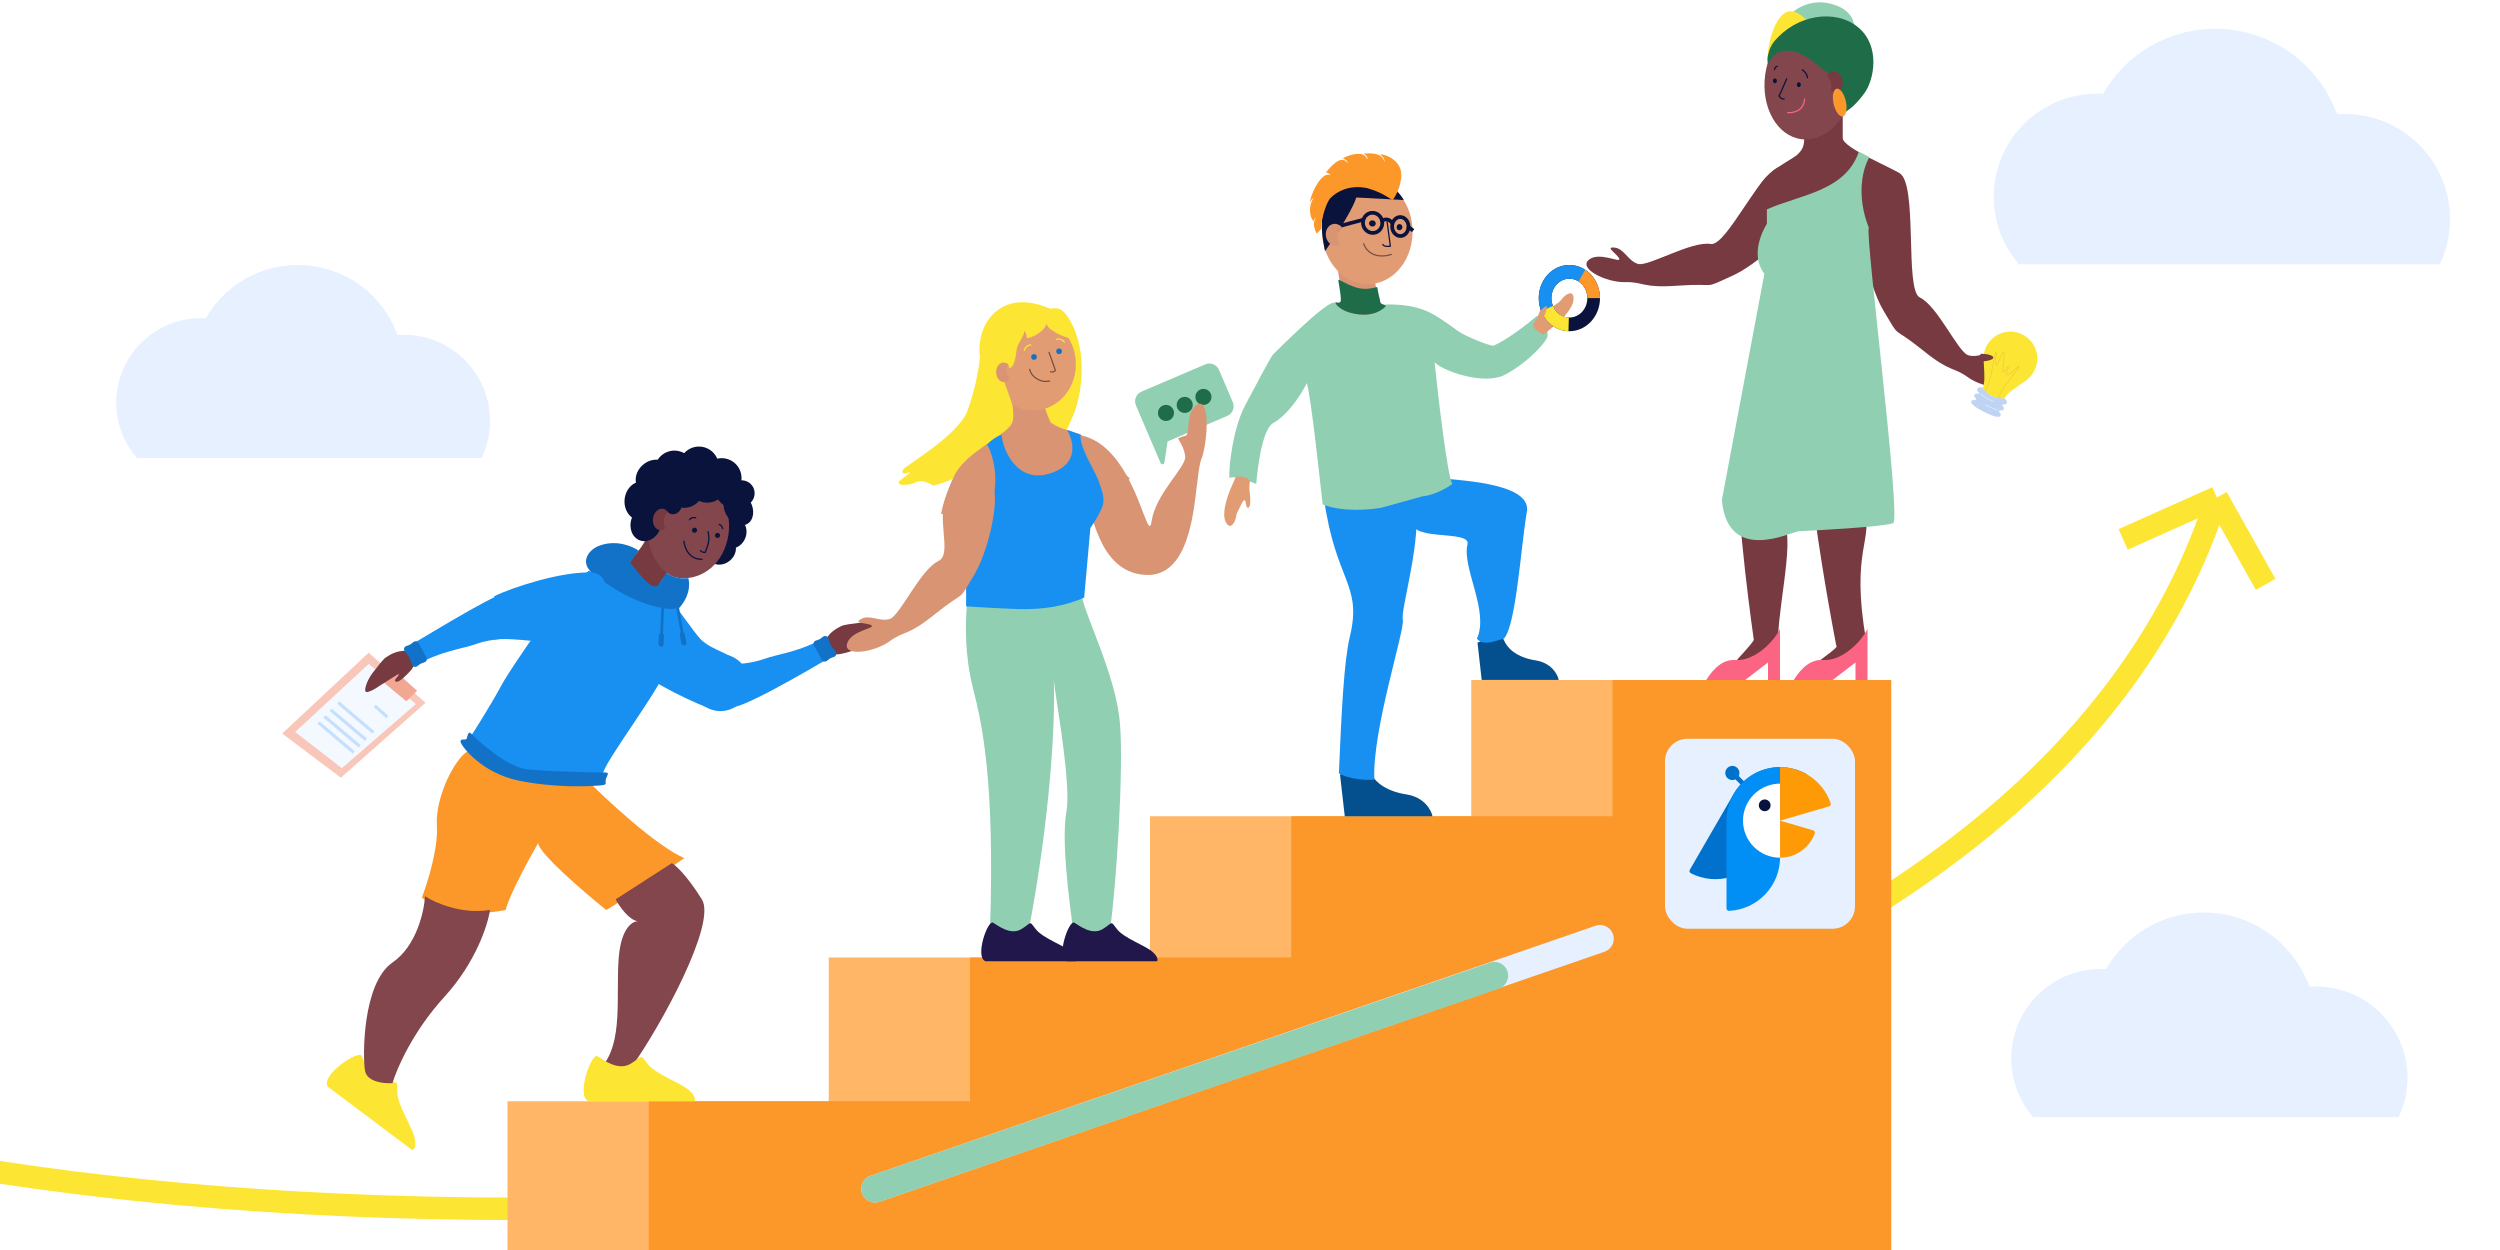 <svg width="2000" height="1000" viewBox="0 0 2000 1000" fill="none" xmlns="http://www.w3.org/2000/svg">
<rect x="0" y="0" width="2000" height="1000" fill="#333333" stroke="none"/>
<g clip-path="url(#clip0_403_2718)">
<rect width="2000" height="1000" fill="white"/>
<path d="M1869.64 91.368C1864.54 77.17 1856.32 64.124 1845.43 53.252C1826.03 33.882 1799.71 23 1772.27 23C1744.83 23 1718.52 33.882 1699.11 53.252C1692.54 59.817 1686.94 67.175 1682.41 75.101C1674.93 74.669 1667.42 75.251 1660.07 76.848C1648.86 79.282 1638.28 84.021 1629 90.762C1619.72 97.503 1611.95 106.099 1606.19 116.002C1600.42 125.905 1596.79 136.898 1595.51 148.282C1594.24 159.665 1595.35 171.188 1598.78 182.118C1602.18 192.945 1607.78 202.954 1615.23 211.521C1615.34 211.657 1615.55 211.67 1615.68 211.552V211.552C1615.74 211.5 1615.82 211.471 1615.9 211.471H1951.9C1952.19 211.471 1952.36 211.169 1952.23 210.923V210.923C1952.17 210.82 1952.16 210.695 1952.21 210.587C1961.54 190.466 1962.53 167.477 1954.96 146.622C1947.35 125.645 1931.71 108.546 1911.47 99.085C1898.3 92.931 1883.89 90.337 1869.64 91.368Z" fill="#E6F0FF"/>
<path d="M1847.53 789.377C1843.09 777.046 1835.96 765.716 1826.5 756.274C1809.65 739.451 1786.79 730 1762.96 730C1739.13 730 1716.27 739.451 1699.42 756.274C1693.71 761.975 1688.85 768.366 1684.91 775.249C1678.42 774.874 1671.89 775.38 1665.51 776.766C1655.77 778.881 1646.58 782.996 1638.53 788.851C1630.47 794.706 1623.73 802.171 1618.72 810.772C1613.71 819.373 1610.55 828.92 1609.44 838.806C1608.34 848.692 1609.3 858.7 1612.28 868.193C1615.23 877.596 1620.1 886.289 1626.57 893.729C1626.67 893.847 1626.85 893.859 1626.96 893.756V893.756C1627.02 893.711 1627.08 893.686 1627.15 893.686H1918.97C1919.21 893.686 1919.37 893.423 1919.25 893.21V893.21C1919.2 893.12 1919.19 893.012 1919.24 892.918C1927.34 875.443 1928.2 855.477 1921.63 837.365C1915.02 819.147 1901.43 804.296 1883.85 796.08C1872.42 790.735 1859.9 788.482 1847.53 789.377Z" fill="#E6F0FF"/>
<path d="M317.983 268.005C313.797 256.375 307.07 245.688 298.149 236.782C282.254 220.914 260.697 212 238.219 212C215.74 212 194.183 220.914 178.288 236.782C172.901 242.16 168.314 248.187 164.603 254.68C158.481 254.326 152.324 254.803 146.302 256.111C137.118 258.105 128.45 261.987 120.851 267.509C113.253 273.032 106.889 280.073 102.166 288.185C97.443 296.298 94.465 305.303 93.42 314.628C92.375 323.953 93.287 333.393 96.097 342.346C98.881 351.215 103.467 359.414 109.568 366.432C109.665 366.543 109.833 366.555 109.944 366.458V366.458C109.993 366.415 110.056 366.392 110.12 366.392H385.369C385.599 366.392 385.744 366.144 385.631 365.943V365.943C385.584 365.858 385.58 365.755 385.621 365.667C393.259 349.184 394.072 330.352 387.874 313.268C381.64 296.085 368.823 282.077 352.244 274.328C341.458 269.286 329.654 267.161 317.983 268.005Z" fill="#E6F0FF"/>
<path d="M-56 928.5C515.5 1033 1598.3 946.8 1773.5 398M1773.5 398L1812.5 467.5M1773.5 398L1698.5 431.5" stroke="#FDE533" stroke-width="18"/>
<path fill-rule="evenodd" clip-rule="evenodd" d="M1400 544H1177V653H920V766H663V881H406V1292H663V1177H920V1064H1177H1400V544Z" fill="#FFB667"/>
<path fill-rule="evenodd" clip-rule="evenodd" d="M1513 544H1290V653H1033V766H776V881H519V1292H776V1177H1033V1064H1290H1513V544Z" fill="#FC9729"/>
<path d="M225.755 586.834L294.902 522.185L340.434 562.209L272.709 622.155L225.755 586.834Z" fill="#F9C7B9"/>
<path d="M236.132 585.568L295.028 531.09L332.709 563.214L273.503 614.536L236.132 585.568Z" fill="#F4F9FF"/>
<path d="M299.263 539.588L308.54 530.082L333.707 552.645L325.094 561.058L299.263 539.588Z" fill="#F2A792"/>
<path d="M309.881 573.632L299.828 564.712M298.706 585.966L270.498 562.005M292.774 591.789L264.566 567.828M287.696 596.994L259.488 573.033M282.927 601.938L254.719 577.976" stroke="#C5DFFF" stroke-width="2.558"/>
<path d="M547.5 686.5C525.1 676.9 485.167 639.833 468 622.5L375 600.5C364 606 348 638 349.5 660.5C350.7 678.5 342 706.333 337.5 718C355.1 733.6 389.5 731.167 404.5 728C407.7 715.6 423.167 687.167 430.5 674.5C431.3 682.9 467.167 713.667 485 728C490.6 725.2 529 699.167 547.5 686.5Z" fill="#FC9729"/>
<path d="M583.736 448.66C589 444.41 590.349 437.351 586.75 432.895C583.151 428.438 575.966 428.27 570.703 432.521C565.439 436.771 564.089 443.83 567.688 448.286C571.288 452.743 578.472 452.911 583.736 448.66Z" fill="#09133C"/>
<path d="M595.959 431.144C598.778 424.994 596.842 418.073 591.634 415.687C586.427 413.3 579.92 416.351 577.101 422.501C574.282 428.651 576.218 435.572 581.426 437.958C586.633 440.345 593.14 437.294 595.959 431.144Z" fill="#09133C"/>
<path d="M591.562 409.566C594.381 403.416 592.445 396.495 587.237 394.108C582.029 391.722 575.523 394.772 572.703 400.923C569.884 407.073 571.821 413.993 577.028 416.38C582.236 418.767 588.743 415.716 591.562 409.566Z" fill="#09133C"/>
<path d="M525.918 472.705C525.331 467.79 537.153 453.427 540.116 451.311L518.455 427.456C512.331 442.835 502.687 446.64 504.074 451.816L513.285 463.173L525.918 472.705Z" fill="#763A40"/>
<path d="M582.113 431.27C576.858 454.275 558.7 464.451 542.625 462.323C526.55 460.195 513.683 434.929 518.937 411.923C524.192 388.918 532.33 376.071 553.427 380.89C574.525 385.709 587.367 408.265 582.113 431.27Z" fill="#82464C"/>
<circle cx="555.613" cy="424.173" r="2.028" transform="rotate(21.714 555.613 424.173)" fill="#09133C"/>
<circle cx="574.008" cy="428.345" r="2.028" transform="rotate(21.714 574.008 428.345)" fill="#09133C"/>
<path d="M566.425 425.307C567.116 429.057 568.17 432.6 564.15 441.893C563.266 442.015 561.28 441.889 560.413 440.404" stroke="#09133C" stroke-width="1.028" stroke-linecap="round" stroke-linejoin="round"/>
<path d="M547.12 432.867C547.553 437.849 551.052 447.732 561.58 447.416" stroke="#09133C" stroke-width="1.028" stroke-linecap="round" stroke-linejoin="round"/>
<path d="M556.579 414.264C555.503 413.912 553.012 413.721 551.646 415.776M575.41 419.484C576.394 419.876 577.606 420.496 578.168 422.862" stroke="#09133C" stroke-width="1.028" stroke-linecap="round" stroke-linejoin="round"/>
<path d="M539.476 402.243C542.195 406.817 549.277 407.625 555.295 404.047C561.312 400.47 563.986 393.861 561.267 389.287C558.548 384.712 551.466 383.904 545.448 387.482C539.431 391.06 536.757 397.669 539.476 402.243Z" fill="#09133C"/>
<path d="M511.33 391.477C515.973 396.772 524.806 396.619 531.059 391.135C537.313 385.652 538.618 376.914 533.975 371.619C529.332 366.324 520.499 366.477 514.246 371.96C507.992 377.444 506.687 386.182 511.33 391.477Z" fill="#09133C"/>
<path d="M519.262 414.001C524.684 415.847 530.848 412.153 533.029 405.748C535.21 399.344 532.581 392.655 527.159 390.808C521.736 388.962 515.572 392.657 513.391 399.061C511.211 405.466 513.839 412.154 519.262 414.001Z" fill="#09133C"/>
<path d="M511.308 416.214C518.535 416.897 525.047 410.532 525.854 401.996C526.66 393.461 521.455 385.988 514.228 385.305C507.001 384.622 500.489 390.988 499.683 399.523C498.876 408.058 504.081 415.531 511.308 416.214Z" fill="#09133C"/>
<path d="M512.132 432.392C518.481 434.554 525.697 430.228 528.25 422.731C530.803 415.233 527.726 407.402 521.377 405.241C515.029 403.079 507.813 407.404 505.26 414.902C502.707 422.4 505.784 430.23 512.132 432.392Z" fill="#09133C"/>
<path d="M530.077 408.76C536.47 410.937 543.736 406.581 546.306 399.032C548.877 391.482 545.779 383.597 539.386 381.42C532.994 379.243 525.728 383.599 523.157 391.149C520.586 398.698 523.685 406.583 530.077 408.76Z" fill="#09133C"/>
<path d="M536.507 411.112C539.96 412.288 543.885 409.935 545.274 405.856C546.663 401.778 544.989 397.518 541.536 396.342C538.082 395.166 534.157 397.519 532.768 401.598C531.38 405.676 533.053 409.936 536.507 411.112Z" fill="#09133C"/>
<path d="M583.251 405.9C590.125 407.838 596.89 405.172 598.362 399.947C599.834 394.722 595.454 388.916 588.581 386.978C581.707 385.041 574.942 387.707 573.47 392.932C571.998 398.157 576.377 403.963 583.251 405.9Z" fill="#09133C"/>
<path d="M581.152 412.003C585.046 418.936 592.474 422.155 597.744 419.195C603.013 416.234 604.128 408.214 600.233 401.281C596.339 394.348 588.911 391.129 583.642 394.09C578.373 397.05 577.258 405.071 581.152 412.003Z" fill="#09133C"/>
<path d="M567.855 402.004C574.783 401.094 579.837 396.089 579.144 390.824C578.452 385.559 572.274 382.028 565.346 382.937C558.419 383.847 553.364 388.852 554.057 394.117C554.75 399.382 560.927 402.913 567.855 402.004Z" fill="#09133C"/>
<path d="M589.473 404.345C594.796 406.465 600.839 403.846 602.97 398.496C605.101 393.145 602.513 387.089 597.189 384.969C591.866 382.849 585.823 385.468 583.692 390.819C581.561 396.169 584.15 402.225 589.473 404.345Z" fill="#09133C"/>
<path d="M553.295 387.886C561.443 391.131 570.679 387.156 573.923 379.008C577.168 370.86 573.193 361.624 565.045 358.379C556.897 355.134 547.662 359.109 544.417 367.257C541.172 375.405 545.147 384.641 553.295 387.886Z" fill="#09133C"/>
<path d="M571.474 397.177C579.622 400.422 588.858 396.447 592.103 388.299C595.347 380.151 591.373 370.915 583.225 367.67C575.076 364.425 565.841 368.4 562.596 376.548C559.351 384.696 563.326 393.932 571.474 397.177Z" fill="#09133C"/>
<path d="M533.66 391.12C541.808 394.365 551.044 390.39 554.289 382.242C557.533 374.094 553.559 364.858 545.411 361.614C537.263 358.369 528.027 362.344 524.782 370.492C521.537 378.64 525.512 387.875 533.66 391.12Z" fill="#09133C"/>
<path fill-rule="evenodd" clip-rule="evenodd" d="M532.399 422.49C531.179 420.699 530.614 418.178 531.027 415.518C531.415 413.023 532.586 410.906 534.139 409.55C533.199 408.171 531.869 407.224 530.298 406.98C526.688 406.419 523.167 409.781 522.435 414.489C521.703 419.198 524.036 423.47 527.647 424.032C529.345 424.296 531.022 423.693 532.399 422.49Z" fill="#763A40"/>
<path d="M482.5 619.499C480.55 612.988 532.307 546.375 535.061 529.993C537.796 513.716 540.763 496.066 539.807 483.99L471.057 456.611L455.737 468.613C455.737 468.613 411 529.993 401 548.499C391 567.006 377 588.499 377 588.499C405.168 619.755 430.612 623.101 482.5 619.499Z" fill="#1890F1"/>
<path d="M504.045 450.035C514.362 462.458 519.151 469.476 524.952 469.073C526.768 468.947 531.103 460.925 533.143 458.376C539.724 462.393 543.605 463.089 550.745 462.536C553.283 474.328 546.095 483.924 542.125 487.614C512.796 487.272 486.779 468.507 474.851 459.281C462.923 450.056 471.018 440.006 478.595 436.904C492.309 431.289 505.672 436.79 510.862 440.5L504.045 450.035Z" fill="#1172C8"/>
<circle cx="604.338" cy="544.831" r="6.466" transform="rotate(29.336 604.338 544.831)" fill="#763A40"/>
<circle cx="576.388" cy="546.106" r="22.77" transform="rotate(3.541 576.388 546.106)" fill="#1890F1"/>
<path d="M560.12 510.934C554.273 504.433 546.04 491.771 541.104 486.352C520.338 491.845 482.425 507.141 496.899 524.382C511.372 541.623 548.418 559.164 565.131 565.78L585.434 525.763C578.492 521.33 566.358 517.87 560.12 510.934Z" fill="#1890F1"/>
<path d="M440.032 513.746C448.776 513.82 463.676 516.292 471.006 516.308C480.969 497.279 495.274 458.98 472.783 458.022C450.293 457.064 411.52 469.134 395.358 477L395.358 511.821C403.314 509.691 430.704 513.667 440.032 513.746Z" fill="#1890F1"/>
<path d="M584.7 564.691C586.031 571.646 645.111 537.156 668.072 523.698L660.57 509.486C640.319 521.564 623.437 522.828 610.994 527.229C596.908 532.211 584.13 530.754 582.586 532.305L584.7 564.691Z" fill="#1890F1"/>
<path d="M409.666 474C408.335 467.044 347.141 505.161 324.181 518.618L331.683 532.83C351.934 520.752 368.816 519.488 381.259 515.087C395.345 510.105 408.123 511.563 409.666 510.012L409.666 474Z" fill="#1890F1"/>
<path d="M693.75 508.898C692.378 509.764 683.518 513.916 679.211 516.393C680.864 517.77 685.81 514.834 685.745 517.433C685.668 520.539 674.982 522.617 672.437 523.186C670.401 523.642 668.279 523.338 665.199 523.754L660.278 512.384C663.907 504.952 670.941 501.963 673.148 500.822C675.356 499.682 681.589 499.05 688.823 498.091C697.091 496.994 707.257 499.342 704.622 502.213C701.445 505.674 695.464 507.816 693.75 508.898Z" fill="#763A40"/>
<path d="M305.138 547.729C306.584 546.994 314.683 541.503 319.014 539.068C319.352 541.193 314.3 543.941 316.566 545.215C319.275 546.737 326.525 538.617 328.316 536.721C329.749 535.204 330.573 533.225 332.505 530.791L325.251 520.748C317.008 520.066 310.842 524.582 308.733 525.896C306.625 527.21 302.894 532.243 298.371 537.969C293.2 544.514 290.019 554.451 293.834 553.654C298.432 552.694 303.332 548.649 305.138 547.729Z" fill="#763A40"/>
<rect x="540.274" y="482.623" width="2.254" height="32.29" rx="1.127" transform="rotate(-10.327 540.274 482.623)" fill="#1172C8"/>
<rect x="529.137" y="482.887" width="2.254" height="32.29" rx="1.127" transform="rotate(2.254 529.137 482.887)" fill="#1172C8"/>
<rect x="543.459" y="506.012" width="4.126" height="10.892" rx="2.063" transform="rotate(-10.327 543.459 506.012)" fill="#1172C8"/>
<rect x="527.151" y="506.406" width="4.126" height="10.892" rx="2.063" transform="rotate(2.254 527.151 506.406)" fill="#1172C8"/>
<path d="M658.507 509.321C659.919 508.274 661.941 508.871 662.558 510.517L664.555 515.844C664.641 516.074 664.759 516.291 664.905 516.488L668.537 521.396C669.585 522.812 668.981 524.837 667.33 525.448L664.615 526.453C664.37 526.544 664.139 526.67 663.931 526.829L661.379 528.771C660.092 529.75 658.236 529.355 657.459 527.936L651.098 516.318C650.323 514.903 650.985 513.131 652.496 512.57L655.411 511.487C655.645 511.4 655.866 511.281 656.066 511.132L658.507 509.321Z" fill="#1172C8"/>
<path d="M333.745 532.995C332.333 534.042 330.311 533.446 329.694 531.8L327.697 526.473C327.611 526.243 327.493 526.026 327.347 525.828L323.715 520.92C322.667 519.504 323.271 517.479 324.923 516.868L327.638 515.863C327.883 515.773 328.113 515.646 328.321 515.488L330.873 513.546C332.16 512.567 334.017 512.962 334.793 514.38L341.155 525.999C341.929 527.413 341.268 529.185 339.756 529.747L336.841 530.829C336.607 530.916 336.387 531.036 336.187 531.184L333.745 532.995Z" fill="#1172C8"/>
<path d="M510.339 736.968C503.309 736.294 495.57 725.156 492.5 719.5L537.5 690.5C540.5 692.167 549.5 700.3 561.5 719.5C573.5 738.7 528.833 820.5 505 854H481C499 834 492.5 796.5 495 766C496.907 742.738 505.63 737.018 510.339 736.968Z" fill="#82464C"/>
<path d="M478 845C473 842 460.5 877.5 471 881H555.5C556.333 880 556.6 876.8 551 872C544 866 524.5 859.5 518 851C511.5 842.5 514.5 845 504.5 851C494.5 857 483 848 478 845Z" fill="#FDE533"/>
<path d="M289.47 844.794C287.272 839.393 255.966 860.285 262.263 869.387L329.85 920.105C331.117 919.805 333.251 917.406 331.653 910.205C329.655 901.205 317.96 884.301 317.863 873.601C317.765 862.901 318.664 866.702 307.065 865.499C295.465 864.295 291.669 850.195 289.47 844.794Z" fill="#FDE533"/>
<path d="M355.5 797.5C380.7 769.9 390.333 739.667 392 728C369.2 731.6 347.833 722.167 340 717C339.333 729.167 333.2 756.8 314 770C290 786.5 290 845 292 856.5C293.6 865.7 307.333 867 314 866.5C317.333 855 330.3 825.1 355.5 797.5Z" fill="#82464C"/>
<path d="M422 615.501C406.8 613.901 385.333 595.501 376.5 586.501C375 585.003 374 588.001 373.5 590.501C373 593.001 368 590.001 368.5 593.501C369 597.001 385.5 618.501 415 624.501C444.5 630.501 471.5 629.001 478.5 628.501C485.5 628.001 484.5 627.501 484.5 624.501C484.5 621.501 488.5 618.001 484.5 618.001C480.5 618.001 441 617.501 422 615.501Z" fill="#1172C8"/>
<path d="M908.744 324.299C906.927 320.049 908.899 315.131 913.149 313.314L964.206 291.489C968.456 289.672 973.374 291.645 975.19 295.895L986.236 321.735C988.053 325.985 986.081 330.903 981.831 332.72L934.077 353.133L931.486 370.116C931.248 371.677 929.112 371.948 928.492 370.496L908.744 324.299Z" fill="#90CFB2"/>
<circle cx="932.781" cy="330.342" r="6.433" transform="rotate(-23.145 932.781 330.342)" fill="#1F6D48"/>
<circle cx="947.766" cy="323.935" r="6.433" transform="rotate(-23.145 947.766 323.935)" fill="#1F6D48"/>
<circle cx="962.751" cy="317.529" r="6.433" transform="rotate(-23.145 962.751 317.529)" fill="#1F6D48"/>
<path d="M778.5 551C771.5 523.5 772.333 498.667 773.5 484L865.5 477.5C869.333 495.333 893 541.5 896 579C899 616.5 893 709 888 744C878.4 751.2 865 751 859.5 750C859.5 750 848 677.5 853 650.5C857.168 627.993 845.982 568.348 843.068 544.745C844.245 577.077 840.533 651.84 823 744C808.6 748.8 798.333 748 792 744C796 624 785.5 578.5 778.5 551Z" fill="#90CFB2"/>
<path d="M859.458 738.154C855.19 735.583 844.52 766.001 853.483 769H925.612C926.324 768.143 926.551 765.401 921.771 761.288C915.796 756.147 899.151 750.578 893.602 743.295C888.054 736.012 890.615 738.154 882.078 743.295C873.542 748.436 863.726 740.724 859.458 738.154Z" fill="#21174B"/>
<path d="M794.458 738.154C790.19 735.583 779.52 766.001 788.483 769H860.612C861.324 768.143 861.551 765.401 856.771 761.288C850.796 756.147 834.151 750.578 828.602 743.295C823.054 736.012 825.615 738.154 817.078 743.295C808.542 748.436 798.726 740.724 794.458 738.154Z" fill="#21174B"/>
<path d="M860.134 265.245C852.786 246.771 839.543 245.637 833.546 247.558C798.669 231.826 785.49 269.67 784.44 281.466C783.389 293.261 781.049 308.46 774.139 328.228C767.229 347.996 723.788 372.939 722.536 375.561C721.285 378.184 721.795 379.732 726.058 378.186C730.321 376.64 726.786 379.418 720.665 383.885C714.545 388.352 725.641 389.182 732.04 386.066C738.438 382.949 745.531 387.763 746.389 388.562C746.389 388.562 767.326 383.496 774.139 375.561C780.952 367.627 786.84 363.665 786.84 363.665C796.742 354.901 811.682 349.229 812.269 334.742C812.84 320.636 806.348 310.993 804.024 307.08L799.484 296.586L804.716 290.44C804.998 290.108 805.583 290.119 805.897 290.421C806.875 291.363 808.608 292.888 808.536 294.661C810.313 293.205 811.55 284.854 812.103 282.013C812.983 277.487 820.124 267.826 819.302 264.547C820.956 266.142 821.909 266.18 821.541 270.557C830.184 269.118 836.988 262.076 837.341 258.661C837.734 262.68 843.309 265.284 845.752 266.764C848.663 268.527 851.888 270.831 851.888 270.831C858.146 280.553 859.967 291.515 857.295 302.363C853.469 317.887 837.354 323.404 831.813 325.3L831.756 325.32C830.358 331.564 829.631 331.203 836.779 342.201C850.525 346.958 832.031 364.339 845.752 367.515C842.689 363 855.754 340.839 860.134 328.228C864.514 315.616 869.318 288.338 860.134 265.245Z" fill="#FDE533"/>
<path d="M809.401 338.923C812.895 332.267 808.032 314.376 807.012 306.107L834.409 322.296C836.43 327.156 838.141 333.476 840.851 338.282C847.589 342.469 848.459 342.401 864.25 347.404L904.005 382.95L837.218 418.848L752.877 411.205C753.364 407.793 756.236 395.319 763.504 380.378C772.588 361.702 804.273 348.692 809.401 338.923Z" fill="#D99474"/>
<ellipse rx="34.524" ry="37.544" transform="matrix(-0.996 0.086 0.086 0.996 826.173 290.819)" fill="#E29C74"/>
<circle r="2.289" transform="matrix(-0.999 -0.04 -0.04 0.999 827.212 285.575)" fill="#1172C8"/>
<circle r="2.289" transform="matrix(-0.999 -0.04 -0.04 0.999 847.253 281.04)" fill="#1172C8"/>
<path d="M839.201 281.859L844.343 296.34C843.526 297.287 842.369 297.94 840.479 297.443" stroke="#744F41" stroke-linecap="round" stroke-linejoin="round"/>
<path d="M839.679 304.831C835.866 305.278 833.356 305.548 828.985 302.643C824.614 299.738 824.072 296.62 823.802 295.449" stroke="#744F41" stroke-linecap="round" stroke-linejoin="round"/>
<path d="M824.548 275.919C823.253 275.936 820.41 276.835 819.407 280.293" stroke="#FDE533" stroke-linecap="round" stroke-linejoin="round"/>
<path d="M851.472 273.722C850.835 272.618 848.672 270.624 845.111 271.474" stroke="#FDE533" stroke-linecap="round" stroke-linejoin="round"/>
<path d="M860.134 265.245C852.786 246.771 846.491 245.222 840.494 247.143C795.606 227.211 776.69 267.417 785.743 292.787L796.102 319.504L809.837 323.588L802.447 302.608L804.944 291.353C805.068 290.792 805.911 290.621 806.218 291.107C806.742 291.936 807.26 293.034 807.206 294.371C812.171 294.569 812.862 281.801 813.415 278.959C814.295 274.434 820.124 267.826 819.302 264.547C820.956 266.142 821.099 267.708 821.541 270.557C830.184 269.118 836.988 262.076 837.341 258.661C837.734 262.68 843.309 265.284 845.752 266.764C848.663 268.527 855.471 270.613 855.471 270.613C858.767 275.733 861.604 280.827 862.657 286.138L860.204 301.157C863.106 295.859 863.603 290.911 862.657 286.138L863.023 283.893L860.134 265.245Z" fill="#FDE533"/>
<path d="M807.924 302.727C806.393 301.397 805.318 299.228 805.148 296.719C805.013 294.733 805.469 292.881 806.33 291.438C805.229 290.483 803.893 289.96 802.486 290.055C799.123 290.283 796.632 293.962 796.925 298.272C797.217 302.582 800.181 305.891 803.545 305.663C805.358 305.54 806.918 304.414 807.924 302.727Z" fill="#D99474"/>
<path d="M957.484 388.634C954.134 417.09 948.542 467.465 909.95 459.069C874.217 451.294 873.767 397.314 865.511 397.336L863.358 398.43C864.14 397.686 864.851 397.338 865.511 397.336L888.126 385.852L863.358 348.053C908.14 355.275 918 439.314 921.245 417.088C924.491 394.862 948.876 373.764 948.178 365.312C947.601 358.315 942.424 350.852 942.424 350.852C942.424 350.852 944.777 349.452 948.542 348.52C952.406 347.562 948.189 329.354 957.484 323.797C966.778 318.241 966.426 343.02 963.602 357.849C960.764 372.753 960.778 360.647 957.484 388.634Z" fill="#D99474"/>
<path d="M839.183 379.01C864.27 371.59 858.565 352.224 853.651 343.882L864.445 347.807C863.542 358.24 876.299 377.214 878.624 384.098C880.949 390.982 884.321 397.937 881.996 404.918C879.671 411.898 872.319 422.365 872.319 422.365L867.334 478.078C851.622 485.097 833.66 487.856 814.206 487.248C799.239 486.78 772.895 485.097 772.895 485.097L772.895 454.895L787.04 414.918C803.93 390.534 793.156 360.436 789.67 355.782C792.706 352.278 796.56 349.577 800.89 347.92L801.217 347.795C802.455 360.93 814.097 386.431 839.183 379.01Z" fill="#1890F1"/>
<path d="M747.792 491.457C774.509 469.943 764.916 484.017 779.355 459.878C790.396 441.419 798.842 403.724 795.03 391.115L781.688 393.711L758.733 393.711C747.324 413.35 762.774 443.067 750.598 448.896C736.178 455.799 719.917 492.732 711.779 495.199C703.641 497.665 695.787 491.261 688.861 495.199C681.935 499.136 694.006 498.005 697.28 500.343C700.501 502.644 680.289 504.602 677.636 515.058C674.984 525.514 699.474 521.91 711.779 512.972C724.083 504.033 725.419 509.474 747.792 491.457Z" fill="#D99474"/>
<path d="M1075.81 653L1072 619.597C1078.25 616.683 1094.1 612.167 1096.14 617.412C1098.68 623.968 1106.94 632.709 1125.04 635.518C1139.52 637.766 1145.05 648.109 1146 653H1075.81Z" fill="#04508E"/>
<path d="M1185.35 543.94L1182 514.106C1187.48 511.504 1201.41 507.47 1203.19 512.154C1205.42 518.009 1212.67 525.816 1228.56 528.326C1241.28 530.333 1246.13 539.571 1246.97 543.94H1185.35Z" fill="#04508E"/>
<path d="M1221.5 409.5C1226 385 1159.52 384.202 1153 382.5L1117.19 398.304L1132 413C1119.76 434.934 1177.21 422.699 1174 435.5C1169.37 454.003 1191.65 489.16 1181.5 511C1187.41 517.89 1199.21 511.308 1203 511C1212.95 501.259 1217 434 1221.5 409.5Z" fill="#1890F1"/>
<path d="M1122.23 495.569C1120.32 487.464 1138.68 428.023 1131.78 400.23L1059.06 398.048C1068.44 465.804 1090.06 466.86 1079.9 509.26C1075.12 529.185 1073.22 569.725 1071.1 618.666C1078.32 623.099 1092.19 624.487 1099.48 623.672C1097.55 584.321 1124.14 503.675 1122.23 495.569Z" fill="#1890F1"/>
<path d="M1148.87 252.804C1134.05 243.571 1117.61 243.575 1110.09 243.576L1109.81 243.576L1101.81 244.192L1069.82 242.039H1067.13C1058.97 242.547 1019.96 282.236 1018.5 283.5C1017.04 284.763 1005.5 306.554 996 324.5C986.5 342.446 982.854 373.456 983.5 382.5C988.422 379.547 1005 387.227 1005 387.227C1005 387.227 1008 344.5 1018.5 338.5C1029 332.5 1038.73 319.522 1045.5 306.5C1049.44 322.003 1055.47 380.663 1058.13 403.528C1073.88 409.926 1096.68 407.835 1106.12 405.989C1106.11 405.963 1106.11 405.936 1106.1 405.91L1138.07 397.03C1146.27 396.497 1157.1 390.744 1161.79 387.227C1157.86 379.844 1150.72 319.144 1147.64 289.717C1153.69 296.689 1187.01 308.366 1203.5 300C1219.99 291.633 1234.5 276.5 1237.5 270.5C1240.5 264.5 1232.27 253.419 1229.5 252.804C1209 270.03 1197.71 275.269 1195 276.5C1193.05 277.385 1171.95 268.946 1166.46 264.885C1162.41 261.892 1156.83 257.763 1148.87 252.804Z" fill="#90CFB2"/>
<path d="M1102.86 241.619C1102.82 239.627 1100.79 231.927 1100.17 226.151C1100.15 225.959 1100.03 225.795 1099.85 225.722L1070.73 213.684C1070.35 213.528 1069.94 213.843 1070.01 214.247C1071.31 222.004 1074.09 239.209 1073.45 241C1072.89 242.531 1070.68 242.608 1069.28 242.27C1068.9 242.18 1068.53 242.444 1068.69 242.794C1069.75 245.199 1075.28 249.524 1084.59 251.166C1098.28 253.583 1103.96 248.385 1107.12 245.104C1108.27 243.909 1102.91 243.648 1102.86 241.619Z" fill="#D99474"/>
<path d="M1104.24 241.62C1104.2 239.666 1102.56 235.619 1101.92 230.132C1101.88 229.806 1101.55 229.591 1101.23 229.682C1088.33 233.381 1081.61 229.018 1071.41 223.951C1071.03 223.762 1070.6 224.083 1070.67 224.503L1070.67 224.527C1071.84 231.491 1073.14 239.223 1072.5 241.001C1071.95 242.514 1070.25 242.356 1069.02 241.937C1068.66 241.814 1068.29 242.063 1068.43 242.421C1069.37 244.891 1074.43 249.523 1084.59 251.167C1098.32 253.389 1105.34 248.386 1108.5 245.105C1109.65 243.909 1104.29 243.649 1104.24 241.62Z" fill="#1F6D48"/>
<ellipse rx="36.27" ry="42.395" transform="matrix(-0.998 -0.057 -0.031 1 1093.83 184.895)" fill="#E29C74"/>
<ellipse rx="2.654" ry="2.461" transform="matrix(-0.993 -0.115 -0.115 0.993 1097.92 178.75)" fill="#09133C"/>
<ellipse rx="2.322" ry="2.461" transform="matrix(-0.993 -0.115 -0.115 0.993 1119.59 181.712)" fill="#09133C"/>
<path d="M1109.2 177.443C1109.17 177.169 1109.36 176.918 1109.63 176.882C1109.91 176.845 1110.16 177.038 1110.19 177.312L1109.2 177.443ZM1112.3 196.966L1112.79 196.9C1112.83 197.171 1112.64 197.421 1112.37 197.461L1112.3 196.966ZM1105.79 195.792C1105.67 195.547 1105.76 195.245 1106.01 195.117C1106.25 194.989 1106.55 195.083 1106.68 195.328L1105.79 195.792ZM1110.19 177.312L1112.79 196.9L1111.8 197.032L1109.2 177.443L1110.19 177.312ZM1112.37 197.461C1111.43 197.601 1110.1 197.712 1108.87 197.546C1107.66 197.382 1106.39 196.928 1105.79 195.792L1106.68 195.328C1107.04 196.017 1107.88 196.403 1109 196.555C1110.1 196.703 1111.32 196.606 1112.23 196.472L1112.37 197.461Z" fill="#09133C"/>
<path d="M1091 194.991C1093.84 203.5 1102.92 206.752 1113 203.564" stroke="#744F41" stroke-linecap="round"/>
<path d="M1090.41 177.593C1090.1 182.075 1093.35 185.939 1097.55 186.321C1101.76 186.702 1105.5 183.471 1105.81 178.989C1106.13 174.507 1102.87 170.643 1098.67 170.262C1094.46 169.88 1090.72 173.111 1090.41 177.593Z" stroke="#09133C" stroke-width="3"/>
<path d="M1105.72 176.563V176.563C1108.1 174.858 1111.41 175.361 1113.17 177.696L1113.39 177.979" stroke="#09133C" stroke-width="3" stroke-linecap="round"/>
<path d="M1113.71 181.347C1113.81 185.723 1116.98 188.886 1120.42 188.82C1123.86 188.755 1126.89 185.474 1126.79 181.098C1126.69 176.722 1123.52 173.559 1120.08 173.624C1116.63 173.69 1113.61 176.971 1113.71 181.347Z" stroke="#09133C" stroke-width="3"/>
<path d="M1091.5 175.5L1069.5 181.392" stroke="#09133C" stroke-width="3"/>
<path d="M1126 181L1130.5 184.5" stroke="#09133C" stroke-width="3"/>
<path d="M1085 158.001L1123 160.001C1118.5 152.001 1101 132.501 1077 146.001C1053 159.501 1056.33 182.167 1060 201.001C1071.5 184.501 1083 165.501 1085 158.001Z" fill="#09133C"/>
<path d="M1120.71 136.789C1122.42 145.769 1116.72 157.304 1114 160.001C1107.56 156.136 1104.84 153.875 1093.76 150.501C1079.52 147.58 1069.56 153.207 1064.57 158.228C1060.57 162.245 1056.52 177.474 1056.91 183.199L1053.34 186.983C1049.76 179.66 1051.23 176.993 1052.56 174.152C1051.66 174.667 1050.66 177.029 1050.66 177.029C1046.14 171.096 1047.97 160.635 1051.58 158.228C1048.65 159.328 1048.22 161.769 1048.22 161.769C1046.85 160.013 1056.46 135.903 1064.57 140.235C1063.94 139.078 1061.47 138.01 1060.74 137.94C1063.31 134.793 1073.04 122.466 1078.03 130.554C1077.84 127.461 1074.83 127.186 1074.23 126.763C1077.99 124.232 1091.64 119.485 1093.76 127.634C1094.63 124.936 1091.46 123.367 1091.04 122.856C1095.75 122.567 1105.84 121.718 1107.48 129.552C1108.22 126.632 1104.83 124.08 1103.99 123.442C1109.4 123.34 1119.13 128.461 1120.71 136.789Z" fill="#FC9729"/>
<path d="M1069.9 196.83C1065.7 197.478 1061.61 194.045 1060.77 189.162C1059.92 184.278 1062.64 179.794 1066.84 179.146C1069.33 178.763 1071.77 179.807 1073.53 181.735C1070.97 183.476 1069.55 186.957 1070.2 190.668C1070.54 192.663 1071.43 194.416 1072.64 195.747C1071.84 196.297 1070.91 196.674 1069.9 196.83Z" fill="#D99474"/>
<path d="M1245.54 258.909C1242.46 261.747 1237.04 265.736 1234.95 267.656C1227.53 264.579 1226.32 260.752 1226.64 259.224L1226.64 259.223C1228.11 257.12 1229.63 254.933 1230.82 251.631C1231.92 248.553 1235.25 240.463 1237.54 240.934C1239.82 241.404 1236.65 245.947 1237.38 247.581C1237.88 248.692 1241.17 246.175 1244.02 243.959C1246.41 242.103 1247.7 241.726 1249.22 239.541C1251.92 235.68 1258.96 230.948 1258.85 239.131C1258.75 246.571 1249.72 255.068 1245.54 258.909Z" fill="#E29C74"/>
<path d="M983.311 393.955C984.74 390.014 987.707 383.977 988.674 381.31C996.676 380.618 999.519 383.453 999.941 384.956L999.941 384.957C999.608 387.5 999.262 390.145 999.734 393.621C1000.17 396.862 1000.95 405.575 998.705 406.212C996.459 406.85 997.177 401.357 995.778 400.242C994.827 399.485 993.065 403.237 991.557 406.519C990.294 409.266 989.326 410.195 988.981 412.837C988.37 417.506 984.305 424.952 980.626 417.642C977.281 410.996 981.377 399.29 983.311 393.955Z" fill="#E29C74"/>
<path d="M1280 238.486C1280 253.115 1269.03 264.973 1255.5 264.973C1241.97 264.973 1231 253.115 1231 238.486C1231 223.858 1241.97 212 1255.5 212C1269.03 212 1280 223.858 1280 238.486ZM1241.13 238.486C1241.13 247.064 1247.57 254.017 1255.5 254.017C1263.43 254.017 1269.87 247.064 1269.87 238.486C1269.87 229.909 1263.43 222.956 1255.5 222.956C1247.57 222.956 1241.13 229.909 1241.13 238.486Z" fill="#09133C"/>
<path d="M1280 238.486C1280 233.33 1278.61 228.286 1275.99 223.972C1273.38 219.659 1269.66 216.264 1265.29 214.204L1261.24 224.249C1263.8 225.457 1265.98 227.447 1267.52 229.976C1269.05 232.505 1269.87 235.463 1269.87 238.486H1280Z" fill="#FC9729"/>
<path d="M1268.15 215.805C1263.36 212.681 1257.72 211.425 1252.18 212.244C1246.64 213.064 1241.52 215.911 1237.68 220.312C1233.84 224.712 1231.51 230.401 1231.07 236.433C1230.64 242.464 1232.13 248.474 1235.29 253.464L1243.65 247.268C1241.8 244.343 1240.92 240.819 1241.18 237.282C1241.43 233.746 1242.8 230.41 1245.05 227.83C1247.3 225.25 1250.3 223.58 1253.55 223.1C1256.8 222.619 1260.11 223.356 1262.92 225.188L1268.15 215.805Z" fill="#1890F1"/>
<path d="M1233.05 249.08C1234.9 253.682 1237.93 257.618 1241.78 260.43C1245.63 263.241 1250.13 264.813 1254.78 264.961L1255.08 254.01C1252.35 253.923 1249.71 253.001 1247.45 251.353C1245.2 249.704 1243.42 247.396 1242.33 244.698L1233.05 249.08Z" fill="#FDE533"/>
<path d="M1237.5 246.215C1237.9 243.015 1233.83 246.941 1232 248.774C1231.98 252.05 1232.91 252.558 1234 254.274C1235.5 253.274 1237.1 249.415 1237.5 246.215Z" fill="#E29C74"/>
<path d="M1494.36 331C1501.36 303.5 1500.52 278.667 1499.36 264L1420.86 252.5C1417.02 270.333 1393.36 316.5 1390.36 354C1387.36 391.5 1398 476.5 1403 511.5C1404.61 512.706 1379 538.422 1387.5 531C1394.88 533.69 1418.42 519.832 1423 519C1419.52 496.494 1436.61 432.502 1427 419C1418.29 406.768 1440.51 333.85 1443.58 314.624C1442.28 343.382 1450.47 419.095 1469 516.5C1472.34 517.613 1451.34 530.459 1453.5 531C1460.68 532.792 1482.5 526 1493 513C1480 439 1499.46 432 1491 407.5C1482.54 383 1489.82 348.829 1494.36 331Z" fill="#763A40"/>
<path d="M1538.57 280.457C1511.85 258.943 1521.44 273.017 1507 248.878C1495.96 230.419 1487.52 192.724 1491.33 180.115L1502.04 142C1502.04 142 1504.5 130.5 1519.5 138.5C1534.5 146.5 1523.58 232.067 1535.76 237.896C1550.18 244.799 1566.44 281.732 1574.58 284.199C1582.72 286.665 1590.57 280.261 1597.5 284.199C1604.42 288.136 1592.35 287.005 1589.08 289.344C1585.86 291.644 1609.35 293.544 1612 304C1614.65 314.456 1586.88 310.91 1574.58 301.972C1562.27 293.034 1560.94 298.474 1538.57 280.457Z" fill="#763A40"/>
<path d="M1341.98 228.556C1376.2 226.104 1360.29 232.202 1385.92 220.596C1405.51 211.721 1433.93 185.561 1437.99 173.028L1450.9 135.601C1450.9 135.601 1443.88 134.976 1427 133C1410.12 131.025 1381.87 197.332 1368.55 195.183C1352.76 192.637 1318.35 213.716 1310.26 211.105C1302.17 208.494 1299.36 198.756 1291.43 198.044C1283.49 197.332 1294.06 203.282 1295.41 207.069C1296.75 210.796 1279.02 200.885 1270.89 207.964C1262.75 215.044 1284.92 226.04 1300.13 225.709C1315.33 225.377 1313.33 230.609 1341.98 228.556Z" fill="#763A40"/>
<path d="M1437.61 123.943C1443.29 118.932 1443.6 114.863 1443.29 107.074C1459.66 107.074 1470.73 96.607 1474.19 91.708V110.442C1474.19 118.438 1514.46 134.432 1520 139C1517.64 145.825 1496.89 188.076 1484.88 193.255C1419.46 221.456 1398.04 182.358 1391 174C1393.18 172.074 1405 150 1412.5 142C1420 134 1434.26 126.899 1437.61 123.943Z" fill="#763A40"/>
<path d="M1495.57 125.614C1490.5 134.132 1484.51 155.377 1495.06 182.233C1491.74 185.92 1521.27 415.654 1514.5 418.5C1507.15 421.59 1448.29 424.567 1439 425C1433.31 425.265 1382.17 451.963 1377.5 400L1411.5 219C1399.5 203.5 1411 183 1413.5 179.024V167.5C1440.59 155.502 1476.19 153.024 1487.05 121.438L1495.57 125.614Z" fill="#90CFB2"/>
<ellipse rx="35.412" ry="47.159" transform="matrix(-0.991 -0.133 -0.133 0.991 1447.22 64.589)" fill="#82464C"/>
<path d="M1423.24 76.616C1424.23 74.993 1427.7 66.921 1429.31 63.088L1427.29 79.293C1424.74 79.183 1423.53 77.462 1423.24 76.616Z" fill="#82464C"/>
<path d="M1429.31 63.088C1427.7 66.921 1424.23 74.993 1423.24 76.616C1423.53 77.462 1424.74 79.183 1427.29 79.293" stroke="#07133D" stroke-width="1.002" stroke-linecap="round"/>
<path d="M1464.09 2.862C1449.89 -0.594 1438.54 5.812 1434.64 9.447L1435.42 12.941L1451.7 24.046L1483.62 20.917C1482.97 18.005 1481.84 7.182 1464.09 2.862Z" fill="#90CFB2"/>
<path d="M1426.46 11.417C1434.13 4.645 1443.73 13.939 1446.49 17.74L1429.63 30.479L1414.07 46.596C1413.87 41.138 1416.87 19.881 1426.46 11.417Z" fill="#FDE533"/>
<path d="M1414.94 42.05C1415.58 39.535 1416.97 36.08 1419.15 33.42C1436.94 11.627 1468.14 6.834 1486.38 21.727C1504.62 36.619 1499.36 64.078 1491.43 74.684C1483.51 85.289 1479.45 87.38 1475.55 90.262C1473.94 83.079 1470.08 78.501 1469.78 70.671L1463.42 59.409C1459.81 57.004 1456.76 54.596 1454.14 52.226C1441.31 40.595 1423.5 34.398 1415.29 49.646C1415.01 50.168 1414.74 50.696 1414.48 51.23C1413.33 47.687 1414.29 44.566 1414.94 42.05Z" fill="#1F6D48"/>
<ellipse rx="1.572" ry="1.923" transform="matrix(-0.999 -0.038 -0.038 0.999 1439.08 67.758)" fill="#07133D"/>
<ellipse rx="1.562" ry="1.922" transform="matrix(-0.999 -0.04 -0.037 0.999 1419.94 64.675)" fill="#07133D"/>
<path d="M1441.89 55.913C1443.02 56.535 1445.43 58.658 1446.01 62.179" stroke="#07133D" stroke-width="1.002" stroke-linecap="round"/>
<path d="M1421.79 53.041C1421.03 53.187 1420.06 53.62 1419.62 55.578" stroke="#07133D" stroke-width="1.002" stroke-linecap="round"/>
<path d="M1443.72 79.15C1443.22 84.514 1440.36 90.25 1430.18 90.157" stroke="#FC6483" stroke-width="1.002" stroke-linecap="round"/>
<path fill-rule="evenodd" clip-rule="evenodd" d="M1461.6 60.687C1463.09 61.925 1464.27 63.826 1464.78 66.103C1465.29 68.379 1465.03 70.601 1464.21 72.358C1465.72 73.607 1467.55 74.179 1469.35 73.778C1472.92 72.979 1474.99 68.622 1473.96 64.048C1472.94 59.473 1469.21 56.413 1465.64 57.212C1463.85 57.613 1462.43 58.913 1461.6 60.687Z" fill="#763A40"/>
<ellipse rx="5.011" ry="11.357" transform="matrix(-0.976 0.218 0.218 0.976 1471.77 82.027)" fill="#FC9729"/>
<path d="M1424 544V503C1419.35 513.019 1403.72 529.135 1388.33 528C1375.57 527.06 1367.59 540 1365 544H1396.1L1414.4 530V544H1424Z" fill="#FC6483"/>
<path d="M1494 544V503C1489.35 513.019 1473.72 529.135 1458.33 528C1445.57 527.06 1437.59 540 1435 544H1466.1L1484.4 530V544H1494Z" fill="#FC6483"/>
<path fill-rule="evenodd" clip-rule="evenodd" d="M1621.84 303.499C1624.2 301.592 1626.19 299.154 1627.61 296.254C1632.84 285.588 1628.44 272.702 1617.77 267.471C1607.1 262.24 1594.22 266.646 1588.99 277.312C1587.52 280.298 1586.81 283.459 1586.79 286.577L1586.76 286.566C1586.77 286.673 1586.78 286.78 1586.78 286.886C1586.79 287.795 1586.85 288.7 1586.97 289.595C1587.81 302.08 1587.8 306.651 1586.07 310.182C1586.13 311.166 1587.68 313.832 1593.39 316.63C1593.5 316.684 1593.61 316.737 1593.72 316.789C1593.83 316.844 1593.94 316.899 1594.05 316.953C1599.75 319.751 1602.81 319.345 1603.63 318.792C1605.49 314.989 1609.53 312.024 1621.87 303.786L1621.76 303.727C1621.83 303.673 1621.91 303.62 1621.98 303.566L1621.84 303.499Z" fill="#FDE533"/>
<path d="M1608.85 302.027C1600.71 312.409 1598.73 317.482 1598.76 318.72C1592.6 319.801 1590.08 318.5 1586.91 313.455C1591.7 310.084 1594.08 292.795 1595.55 285.569C1597.4 276.536 1596.96 283.262 1596.62 288.676C1596.28 294.089 1597.58 292.822 1600.64 285.475C1603.7 278.127 1603.68 282.883 1602.91 289.174C1602.13 295.465 1601.78 299.513 1603.35 296.877C1604.91 294.242 1608.11 291.32 1605.96 295.983C1603.81 300.645 1606.33 300.789 1610.56 296.876C1614.8 292.963 1619.03 289.05 1608.85 302.027Z" stroke="#EDC639" stroke-width="0.506" stroke-linecap="round"/>
<path d="M1581.98 311.034C1582.79 309.367 1584.94 309.809 1585.91 310.239C1586.3 311.384 1589.44 314.694 1593.61 316.739C1596.94 318.374 1601.64 318.863 1603.57 318.903C1604.5 319.406 1606.17 320.829 1605.35 322.497C1604.33 324.581 1602.34 322.793 1601.81 323.89C1601.27 324.987 1603.95 325.349 1602.93 327.434C1601.9 329.519 1600.19 327.182 1599.44 328.718C1598.69 330.254 1601.42 330.506 1600.45 332.482C1599.32 334.786 1593.9 332.805 1587.31 329.576C1581.28 326.617 1576.11 322.994 1577.08 321.019C1578.05 319.044 1579.92 321.052 1580.68 319.516C1581.43 317.98 1578.53 318.057 1579.56 315.972C1580.58 313.887 1582.51 315.785 1583.04 314.688C1583.58 313.591 1580.95 313.119 1581.98 311.034Z" fill="#BFD4F3"/>
<path d="M1584.03 314.898C1585.37 316.145 1589.43 319.208 1594.96 321.483M1598.18 327.962C1597.41 327.858 1594.39 326.92 1588.42 323.992" stroke="#E3EEFF" stroke-width="0.506" stroke-linecap="round"/>
<path d="M1594.5 286.5C1595.5 284 1588 283 1585 283C1583.4 283.8 1582.67 287.667 1582.5 289.5C1586.17 289.333 1593.7 288.5 1594.5 286.5Z" fill="#763A40"/>
<rect x="1332" y="591" width="152" height="152" rx="18" fill="#E6F0FF"/>
<path d="M1386.93 635.112L1351.88 695.816C1351.74 696.05 1351.65 696.309 1351.62 696.577C1351.59 696.845 1351.61 697.118 1351.68 697.378C1351.76 697.637 1351.89 697.879 1352.06 698.089C1352.23 698.298 1352.44 698.471 1352.68 698.597C1362.46 703.628 1373.81 704.701 1384.37 701.596C1394.92 698.49 1403.88 691.442 1409.38 681.913L1445.46 619.428C1435.61 613.746 1423.92 612.206 1412.94 615.148C1401.97 618.089 1392.61 625.27 1386.93 635.112V635.112Z" fill="#0071CC"/>
<path d="M1389.61 619.438L1386.94 622.107L1399.21 634.373L1401.88 631.704L1389.61 619.438Z" fill="#0071CC"/>
<path d="M1385.88 624.039C1389.01 624.039 1391.54 621.504 1391.54 618.377C1391.54 615.25 1389.01 612.715 1385.88 612.715C1382.75 612.715 1380.22 615.25 1380.22 618.377C1380.22 621.504 1382.75 624.039 1385.88 624.039Z" fill="#0071CC"/>
<path d="M1381.19 656.533L1381.19 726.672C1381.19 726.943 1381.24 727.211 1381.35 727.46C1381.45 727.709 1381.61 727.934 1381.8 728.122C1382 728.309 1382.23 728.456 1382.48 728.552C1382.73 728.648 1383 728.691 1383.27 728.68C1394.27 728.145 1404.63 723.401 1412.22 715.433C1419.81 707.465 1424.04 696.883 1424.04 685.879L1424.04 613.682C1418.41 613.682 1412.84 614.79 1407.64 616.943C1402.44 619.097 1397.72 622.253 1393.74 626.232C1389.76 630.211 1386.61 634.935 1384.45 640.134C1382.3 645.333 1381.19 650.905 1381.19 656.533V656.533Z" fill="#018FF6"/>
<path d="M1394.4 656.535C1394.4 664.395 1397.52 671.934 1403.08 677.492C1408.64 683.05 1416.18 686.172 1424.04 686.172L1424.04 626.898C1420.15 626.898 1416.29 627.665 1412.7 629.154C1409.1 630.644 1405.83 632.827 1403.08 635.579C1400.33 638.331 1398.15 641.598 1396.66 645.194C1395.17 648.789 1394.4 652.643 1394.4 656.535V656.535Z" fill="white"/>
<path d="M1450.49 664.247L1424.04 656.531L1424.04 686.168C1430.08 686.167 1435.98 684.321 1440.94 680.876C1445.9 677.431 1449.69 672.552 1451.81 666.892C1451.9 666.633 1451.95 666.356 1451.93 666.079C1451.92 665.802 1451.85 665.531 1451.73 665.282C1451.6 665.034 1451.43 664.814 1451.22 664.636C1451 664.458 1450.76 664.325 1450.49 664.247Z" fill="#FF9A07"/>
<path d="M1464.55 642.539C1461.64 634.113 1456.17 626.806 1448.91 621.634C1441.65 616.462 1432.96 613.682 1424.04 613.682L1424.04 656.532L1463.21 645.107C1463.47 645.032 1463.71 644.905 1463.92 644.734C1464.13 644.562 1464.3 644.35 1464.43 644.11C1464.55 643.87 1464.63 643.607 1464.65 643.337C1464.67 643.067 1464.64 642.795 1464.55 642.539V642.539Z" fill="#FF9A07"/>
<path d="M1411.77 648.966C1414.36 648.966 1416.47 646.86 1416.47 644.262C1416.47 641.664 1414.36 639.559 1411.77 639.559C1409.17 639.559 1407.06 641.664 1407.06 644.262C1407.06 646.86 1409.17 648.966 1411.77 648.966Z" fill="#07133D"/>
<path d="M700 951L1280 751" stroke="#E6F0FF" stroke-width="22" stroke-linecap="round"/>
<path d="M700 951L1195.5 780.5" stroke="#90CFB2" stroke-width="22" stroke-linecap="round"/>
</g>
<defs>
<clipPath id="clip0_403_2718">
<rect width="2000" height="1000" fill="white"/>
</clipPath>
</defs>
</svg>
